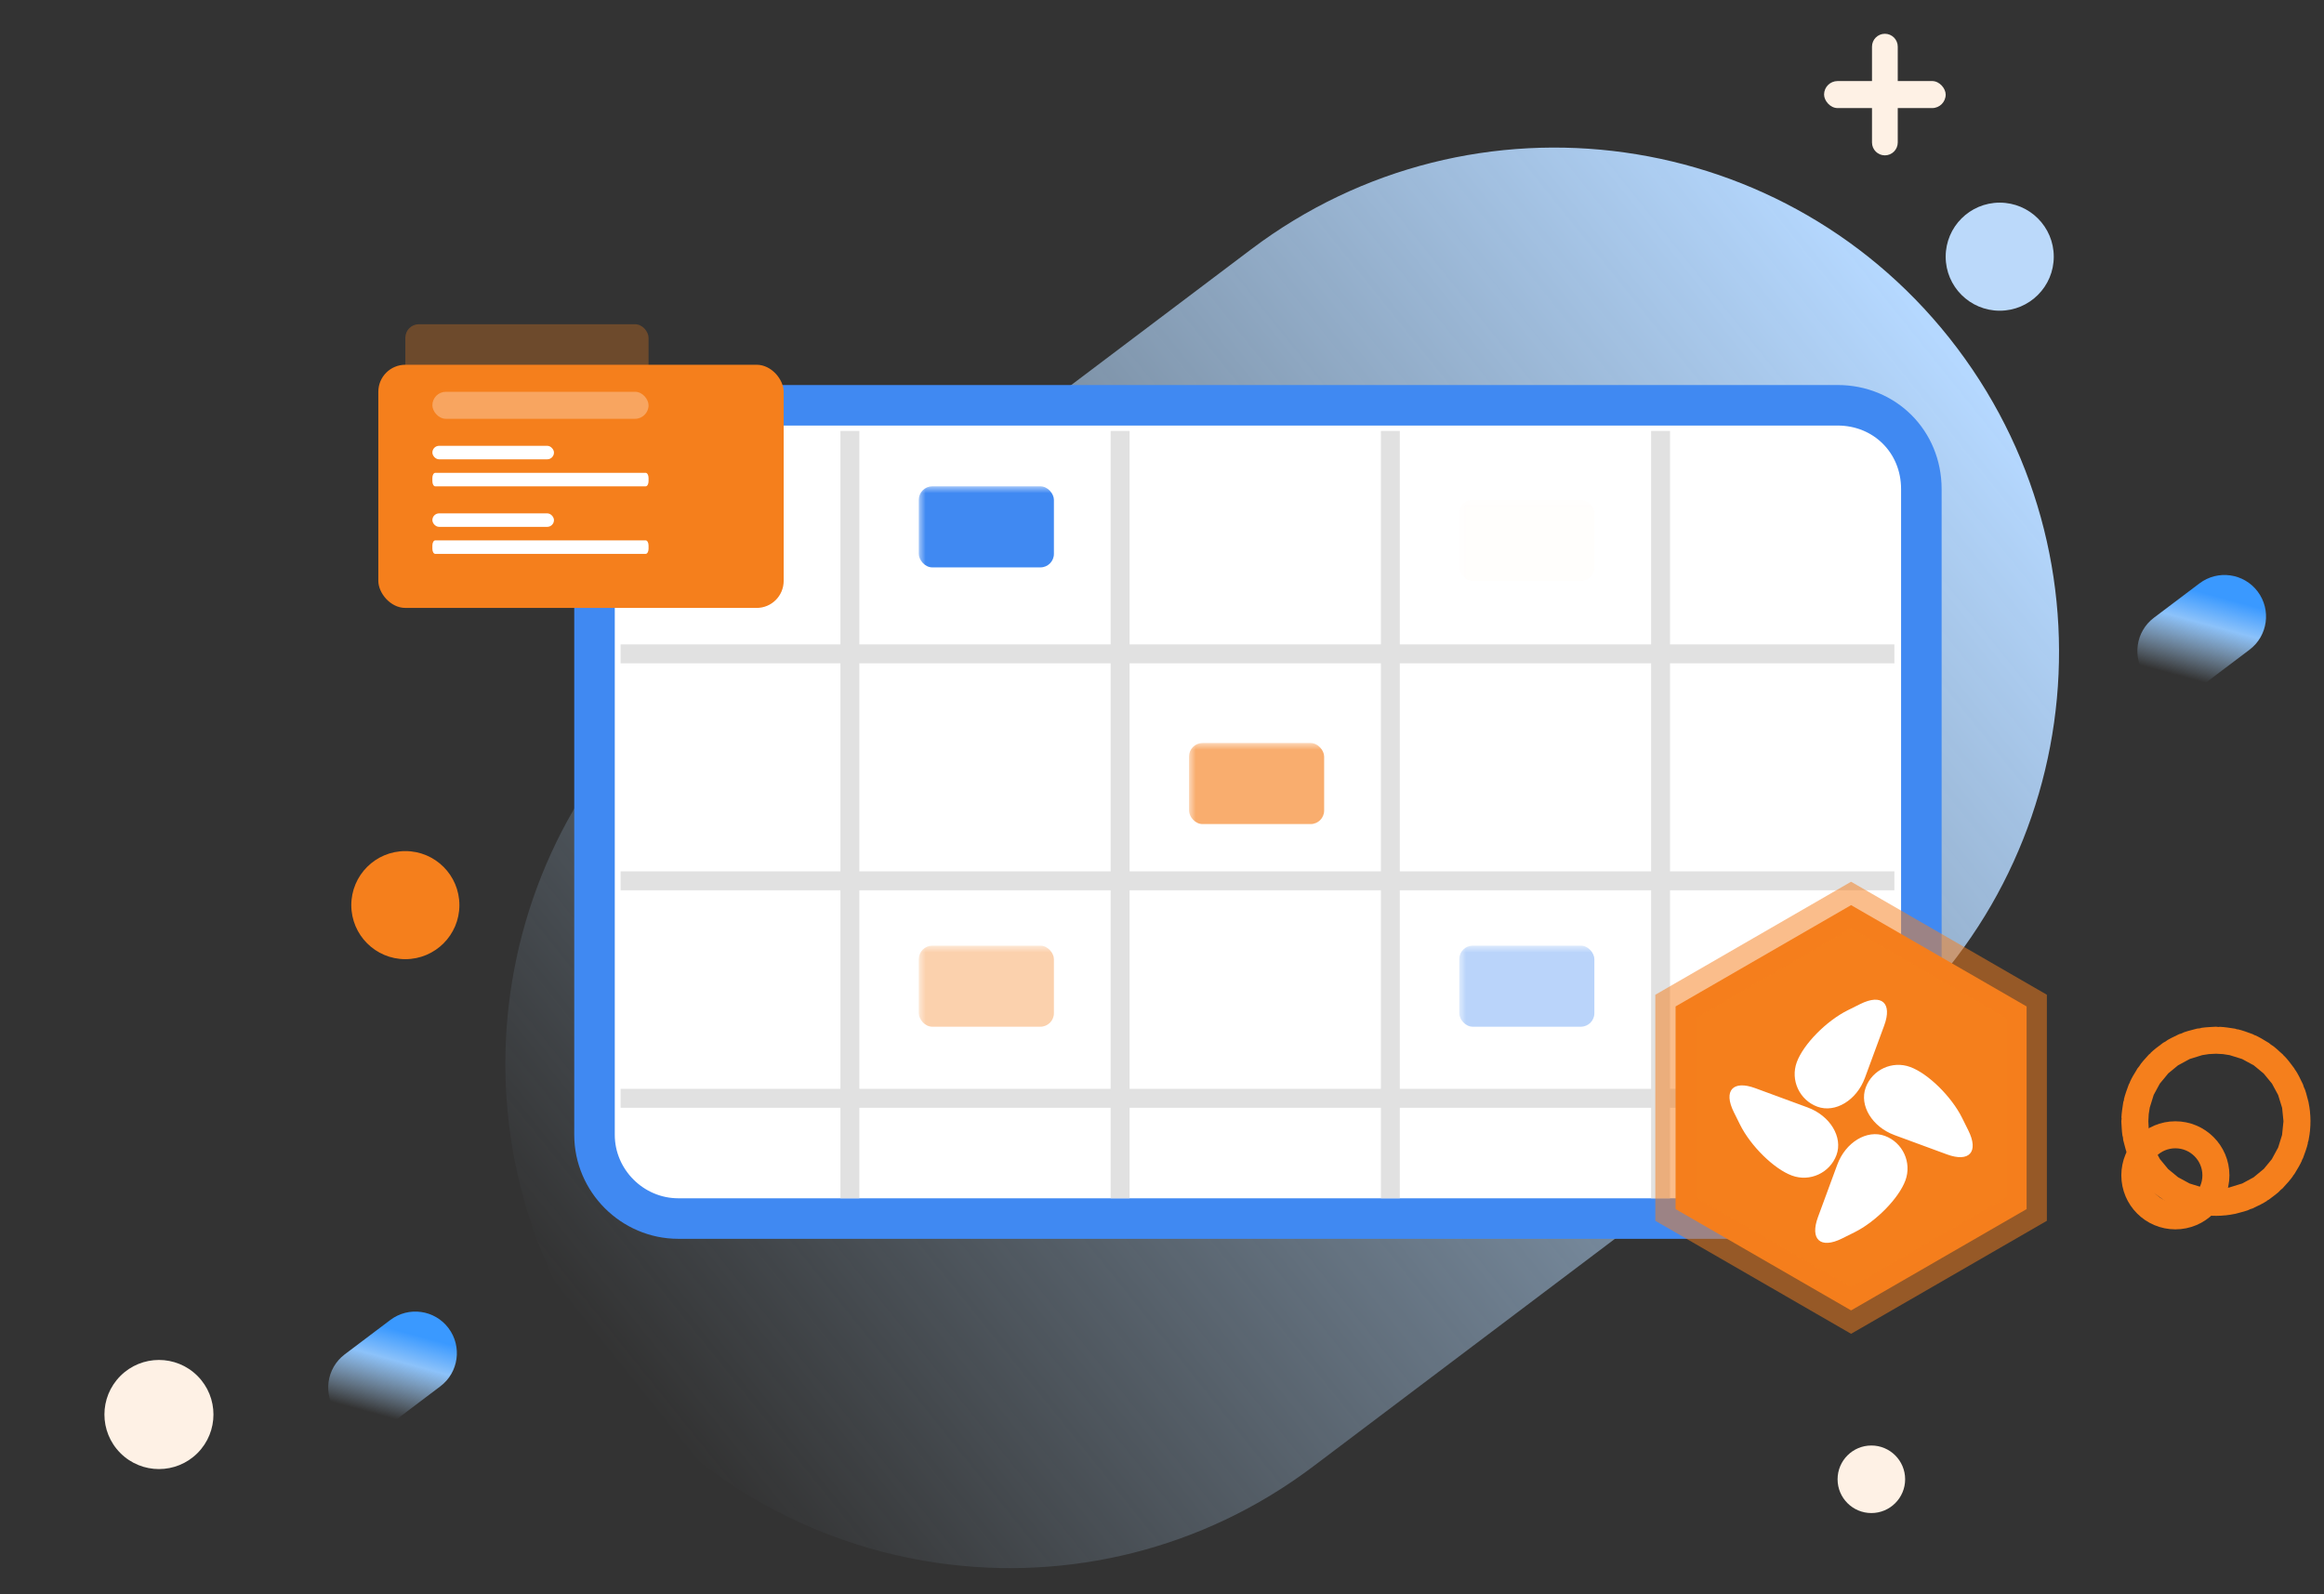 <?xml version="1.0" encoding="UTF-8"?>
<svg width="172px" height="118px" viewBox="0 0 172 118" version="1.1" xmlns="http://www.w3.org/2000/svg" xmlns:xlink="http://www.w3.org/1999/xlink">
    <rect x="0" y="0" width="172" height="118" fill="#333333" stroke="none"/>
    <!-- Generator: Sketch 63.1 (92452) - https://sketch.com -->
    <title>产品优势-动态计划排程</title>
    <desc>Created with Sketch.</desc>
    <defs>
        <rect id="path-1" x="0" y="0" width="172" height="118"></rect>
        <linearGradient x1="0%" y1="50%" x2="100%" y2="48.337%" id="linearGradient-3">
            <stop stop-color="#B6DCFF" stop-opacity="0" offset="0%"></stop>
            <stop stop-color="#B5D8FF" offset="100%"></stop>
        </linearGradient>
        <linearGradient x1="13.608%" y1="62.007%" x2="78.018%" y2="32.409%" id="linearGradient-4">
            <stop stop-color="#B6DCFF" stop-opacity="0" offset="0%"></stop>
            <stop stop-color="#8CC2FA" offset="65.526%"></stop>
            <stop stop-color="#3A99FF" offset="100%"></stop>
        </linearGradient>
    </defs>
    <g id="页面-1" stroke="none" stroke-width="1" fill="none" fill-rule="evenodd">
        <g id="生产执行管理系统" transform="translate(-459, -140)">
            <g id="02-动态计划排程" transform="translate(459, 140)">
                <g id="产品优势-动态计划排程">
                    <mask id="mask-2" fill="white">
                        <use xlink:href="#path-1"></use>
                    </mask>
                    <g id="蒙版"></g>
                    <g id="背景" mask="url(#mask-2)">
                        <g transform="translate(6, -5)">
                            <path d="M63.657,31.17 L114.177,31.142 C134.779,31.13 151.489,47.822 151.5,68.423 C151.5,68.437 151.5,68.451 151.5,68.465 C151.489,89.096 134.767,105.818 114.135,105.83 L63.615,105.858 C43.013,105.87 26.303,89.178 26.292,68.577 C26.292,68.563 26.292,68.549 26.292,68.535 C26.303,47.904 43.025,31.182 63.657,31.17 Z" id="矩形" stroke="none" fill="url(#linearGradient-3)" fill-rule="evenodd" transform="translate(88.896, 68.5) rotate(-37) translate(-88.896, -68.5) "></path>
                            <path d="M20.941,103.362 L25.167,103.36 C26.864,103.359 28.24,104.733 28.241,106.43 C28.241,106.431 28.241,106.433 28.241,106.434 C28.24,108.133 26.863,109.51 25.164,109.511 L20.938,109.514 C19.241,109.515 17.864,108.14 17.863,106.443 C17.863,106.442 17.863,106.441 17.863,106.44 C17.864,104.74 19.242,103.363 20.941,103.362 Z" id="矩形" stroke="none" fill="url(#linearGradient-4)" fill-rule="evenodd" transform="translate(23.052, 106.437) rotate(-37) translate(-23.052, -106.437) "></path>
                            <path d="M154.837,48.837 L159.064,48.835 C160.76,48.834 162.137,50.208 162.138,51.905 C162.138,51.907 162.138,51.908 162.138,51.909 C162.137,53.608 160.759,54.986 159.06,54.986 L154.834,54.989 C153.137,54.99 151.761,53.615 151.76,51.918 C151.76,51.917 151.76,51.916 151.76,51.915 C151.761,50.215 153.138,48.838 154.837,48.837 Z" id="矩形备份" stroke="none" fill="url(#linearGradient-4)" fill-rule="evenodd" transform="translate(156.949, 51.912) rotate(-37) translate(-156.949, -51.912) "></path>
                            <circle id="椭圆形" stroke="none" fill="#FEF1E5" fill-rule="evenodd" cx="132.5" cy="114.5" r="2.5"></circle>
                            <circle id="椭圆形备份-2" stroke="none" fill="#F57F1C" fill-rule="evenodd" cx="24" cy="72" r="4"></circle>
                            <circle id="椭圆形备份-2" stroke="#F57F1C" stroke-width="2" fill="none" cx="155" cy="92" r="3"></circle>
                            <circle id="椭圆形备份-3" stroke="none" fill="#BBD9FA" fill-rule="evenodd" cx="142" cy="24" r="4"></circle>
                            <path d="M5.765,105.67 C7.992,105.668 9.798,107.472 9.8,109.699 C9.8,109.701 9.8,109.702 9.8,109.704 C9.798,111.934 7.991,113.741 5.761,113.743 C3.534,113.744 1.728,111.94 1.727,109.713 C1.727,109.712 1.727,109.71 1.727,109.709 C1.728,107.479 3.535,105.671 5.765,105.67 Z" id="矩形" stroke="none" fill="#FEF1E5" fill-rule="evenodd" transform="translate(5.763, 109.706) rotate(-45) translate(-5.763, -109.706) "></path>
                            <circle id="椭圆形备份" stroke="#F57F1C" stroke-width="12" fill="none" cx="158" cy="88" r="1"></circle>
                            <rect id="矩形" stroke="none" fill="#FEF1E5" fill-rule="evenodd" x="129" y="11" width="9" height="2" rx="1"></rect>
                            <path d="M129.953,11.047 L137.047,11.047 C137.573,11.047 138,11.474 138,12 C138,12.526 137.573,12.953 137.047,12.953 L129.953,12.953 C129.427,12.953 129,12.526 129,12 C129,11.474 129.427,11.047 129.953,11.047 Z" id="矩形" stroke="none" fill="#FEF1E5" fill-rule="evenodd" transform="translate(133.5, 12) rotate(-90) translate(-133.5, -12) "></path>
                        </g>
                    </g>
                    <path d="M142.2,84 C142.2,87.4 139.4,90.2 136,90.2 L50.2,90.2 C46.8,90.2 44,87.4 44,84 L44,36.2 C44,32.8 46.8,30 50.2,30 L136,30 C139.5,30 142.2,32.7 142.2,36.2 L142.2,84 Z" id="路径" stroke="#4089F2" stroke-width="3" fill="#FFFFFF" mask="url(#mask-2)"></path>
                    <g id="编组" mask="url(#mask-2)">
                        <g transform="translate(82, 31)">
                            <g>
                                <g id="Layer0_0_MEMBER_0_MEMBER_5_MEMBER_0_FILL" fill="#E1E1E1" fill-rule="nonzero">
                                    <polygon id="路径" points="1.6 0.9 0.2 0.9 0.2 57.7 1.6 57.7"></polygon>
                                </g>
                            </g>
                        </g>
                    </g>
                    <g id="编组" mask="url(#mask-2)">
                        <g transform="translate(62, 31)">
                            <g>
                                <g id="Layer0_0_MEMBER_0_MEMBER_5_MEMBER_0_FILL" fill="#E1E1E1" fill-rule="nonzero">
                                    <polygon id="路径" points="1.6 0.9 0.2 0.9 0.2 57.7 1.6 57.7"></polygon>
                                </g>
                            </g>
                        </g>
                    </g>
                    <g id="编组" mask="url(#mask-2)">
                        <g transform="translate(102, 31)">
                            <g>
                                <g id="Layer0_0_MEMBER_0_MEMBER_5_MEMBER_0_FILL" fill="#E1E1E1" fill-rule="nonzero">
                                    <polygon id="路径" points="1.6 0.9 0.2 0.9 0.2 57.7 1.6 57.7"></polygon>
                                </g>
                            </g>
                        </g>
                    </g>
                    <g id="编组" mask="url(#mask-2)">
                        <g transform="translate(122, 31)">
                            <g>
                                <g id="Layer0_0_MEMBER_0_MEMBER_5_MEMBER_0_FILL" fill="#E1E1E1" fill-rule="nonzero">
                                    <polygon id="路径" points="1.6 0.9 0.2 0.9 0.2 57.7 1.6 57.7"></polygon>
                                </g>
                            </g>
                        </g>
                    </g>
                    <g id="编组" mask="url(#mask-2)">
                        <g transform="translate(45, 47)">
                            <g>
                                <g id="Layer0_0_MEMBER_0_MEMBER_8_MEMBER_0_FILL" fill="#E1E1E1" fill-rule="nonzero">
                                    <polygon id="路径" points="0.931 0.7 0.931 2.1 95.206 2.1 95.206 0.7"></polygon>
                                </g>
                            </g>
                        </g>
                    </g>
                    <rect id="矩形备份-8" fill="#F57F1C" fill-rule="nonzero" opacity="0.112" mask="url(#mask-2)" x="108" y="37" width="10" height="6" rx="1"></rect>
                    <rect id="矩形备份-8" fill="#F57F1C" fill-rule="nonzero" opacity="0.8" mask="url(#mask-2)" x="88" y="55" width="10" height="6" rx="1"></rect>
                    <rect id="矩形备份-8" fill="#4089F2" fill-rule="nonzero" mask="url(#mask-2)" x="68" y="36" width="10" height="6" rx="1"></rect>
                    <rect id="矩形备份-8" fill="#F57F1C" fill-rule="nonzero" opacity="0.6" mask="url(#mask-2)" x="68" y="70" width="10" height="6" rx="1"></rect>
                    <rect id="矩形备份-8" fill="#4089F2" fill-rule="nonzero" opacity="0.6" mask="url(#mask-2)" x="108" y="70" width="10" height="6" rx="1"></rect>
                    <g id="编组" mask="url(#mask-2)">
                        <g transform="translate(45, 64)">
                            <g>
                                <g id="Layer0_0_MEMBER_0_MEMBER_9_MEMBER_0_FILL" fill="#E1E1E1" fill-rule="nonzero">
                                    <polygon id="路径" points="0.931 0.5 0.931 1.9 95.206 1.9 95.206 0.5"></polygon>
                                </g>
                            </g>
                        </g>
                    </g>
                    <g id="编组" mask="url(#mask-2)">
                        <g transform="translate(45, 80)">
                            <g>
                                <g id="Layer0_0_MEMBER_0_MEMBER_10_MEMBER_0_FILL" fill="#E1E1E1" fill-rule="nonzero">
                                    <polygon id="路径" points="0.931 0.6 0.931 2 95.206 2 95.206 0.6"></polygon>
                                </g>
                            </g>
                        </g>
                    </g>
                    <g id="组_2" mask="url(#mask-2)">
                        <g transform="translate(28, 24)">
                            <rect id="矩形_2" fill="#F57F1C" fill-rule="nonzero" opacity="0.3" x="2" y="0" width="18" height="7" rx="1"></rect>
                            <rect id="矩形_2_拷贝" fill="#F57F1C" fill-rule="nonzero" x="0" y="3" width="30" height="18" rx="2"></rect>
                            <rect id="圆角矩形_3" fill="#FFFFFF" fill-rule="nonzero" opacity="0.3" x="4" y="5" width="16" height="2" rx="1"></rect>
                            <rect id="圆角矩形_3_拷贝" fill="#FFFFFF" fill-rule="nonzero" x="4" y="9" width="9" height="1" rx="0.5"></rect>
                            <path d="M4.215,11 L19.785,11 C19.904,11 20,11.168 20,11.375 L20,11.625 C20,11.832 19.904,12 19.785,12 L4.215,12 C4.096,12 4,11.832 4,11.625 L4,11.375 C4,11.168 4.096,11 4.215,11 Z" id="圆角矩形_3_拷贝_2" fill="#FFFFFF" fill-rule="evenodd"></path>
                            <rect id="圆角矩形_3_拷贝" fill="#FFFFFF" fill-rule="nonzero" x="4" y="14" width="9" height="1" rx="0.5"></rect>
                            <path d="M4.215,16 L19.785,16 C19.904,16 20,16.168 20,16.375 L20,16.625 C20,16.832 19.904,17 19.785,17 L4.215,17 C4.096,17 4,16.832 4,16.625 L4,16.375 C4,16.168 4.096,16 4.215,16 Z" id="圆角矩形_3_拷贝_2" fill="#FFFFFF" fill-rule="evenodd"></path>
                        </g>
                    </g>
                    <polygon id="多边形" stroke-opacity="0.509" stroke="#F57F1C" stroke-width="3" fill="#F57F1C" mask="url(#mask-2)" points="137 67 149.99 74.5 149.99 89.5 137 97 124.01 89.5 124.01 74.5"></polygon>
                    <g id="编组" mask="url(#mask-2)" fill="#FFFFFF" fill-rule="nonzero">
                        <g transform="translate(128, 74)" id="形状">
                            <path d="M6.503,7.919 C7.827,8.406 9.413,7.446 10.024,5.783 L11.451,1.911 C12.064,0.248 11.266,-0.467 9.68,0.32 L8.753,0.782 C7.167,1.57 5.468,3.299 4.981,4.625 C4.493,5.947 5.177,7.431 6.503,7.919 Z M7.919,11.497 C8.406,10.173 7.446,8.587 5.783,7.976 L1.911,6.55 C0.248,5.936 -0.467,6.735 0.32,8.321 L0.78,9.247 C1.568,10.833 3.297,12.532 4.623,13.019 C5.947,13.507 7.431,12.824 7.919,11.497 Z M17.678,9.679 L17.218,8.753 C16.431,7.167 14.702,5.468 13.378,4.981 C12.053,4.493 10.569,5.176 10.082,6.503 C9.594,7.827 10.555,9.413 12.217,10.024 L16.09,11.45 C17.753,12.064 18.468,11.265 17.678,9.679 Z M11.498,10.081 C10.173,9.594 8.587,10.554 7.976,12.217 L6.55,16.089 C5.937,17.752 6.735,18.467 8.321,17.68 L9.247,17.22 C10.833,16.432 12.532,14.703 13.02,13.377 C13.508,12.053 12.824,10.569 11.498,10.081 Z"></path>
                        </g>
                    </g>
                </g>
            </g>
        </g>
    </g>
</svg>